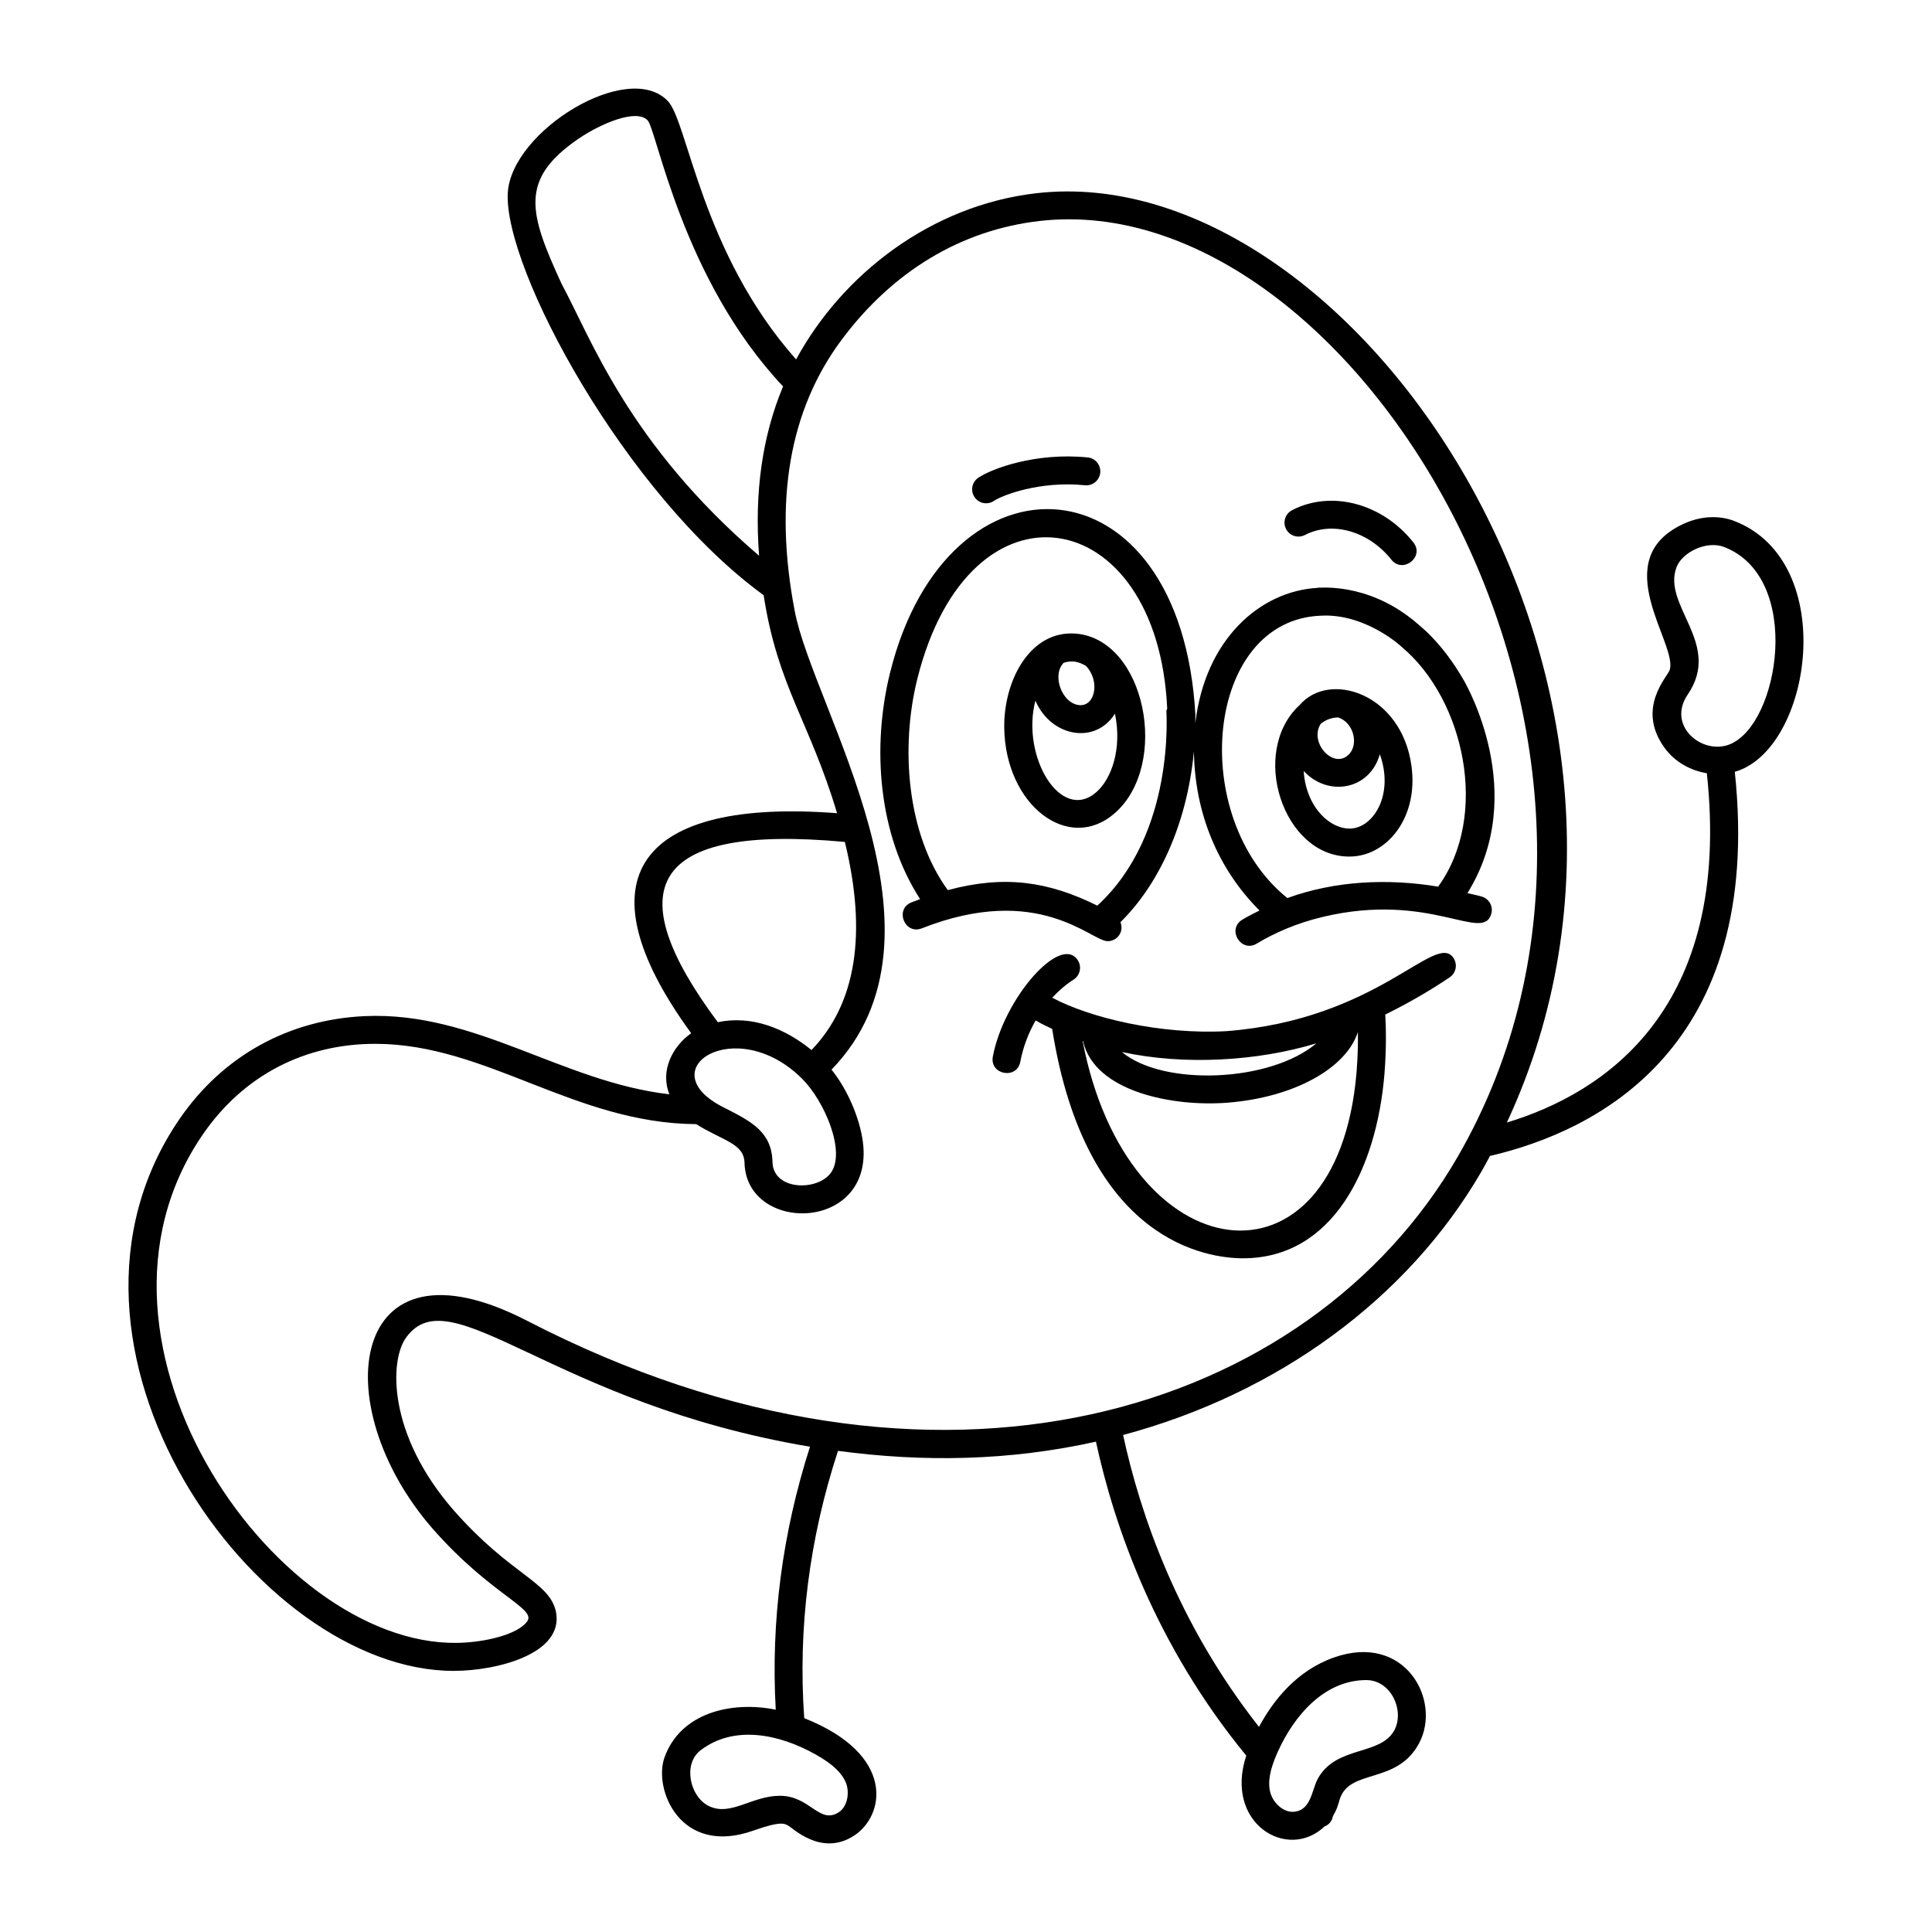 <?xml version="1.0" encoding="UTF-8"?>
<!-- Uploaded to: ICON Repo, www.svgrepo.com, Generator: ICON Repo Mixer Tools -->
<svg fill="#000000" width="800px" height="800px" version="1.1" viewBox="144 144 512 512" xmlns="http://www.w3.org/2000/svg">
 <g>
  <path d="m264.24 586.8c11.434 0 29.316-4.531 27.09-15.676-1.73-8.066-11.945-9.621-27.098-26.883-17.555-20.105-17.031-39.719-12.605-45.777 11.875-16.457 38.59 17.445 107.03 28.93-7.352 22.918-10.398 46.309-9.078 69.691-11.934-2.402-25.316 0.922-29.492 12.688-2.988 8.445 4.254 26.215 23.551 19.359 7.586-2.711 8.367-1.738 9.109-1.398 1.258 0.57 8.762 8.316 17.445 2.828 8.371-5.297 11.309-21.594-13.062-31.23-1.688-23.75 1.324-47.547 8.949-70.836 22.648 3.031 45.34 2.68 68.355-2.438 4.875 22.473 15.742 53.852 39.84 83.203-5.934 17.938 10.914 28.109 20.754 18.762 1.195-0.469 1.961-1.379 2.223-2.766 0.918-1.516 1.234-2.481 1.73-4.215 2.441-8.531 15.195-3.91 21.117-15.105 6.016-11.387-3.781-29.34-22.613-22.676-9.824 3.477-16.039 11.316-19.84 18.379-21.605-27.469-31.496-56.445-36.012-77.352 40.824-10.914 75.426-36.035 95.074-70 0.754-1.301 1.441-2.629 2.152-3.945 28.527-6.644 72.605-28.742 64.883-101.8 20.383-5.824 27.906-55.629-0.141-66.477-3.996-1.543-8.781-1.316-13.133 0.621-21.211 9.445-1.633 32.125-4 38.906-0.652 1.879-8.848 10.062-1.441 20.457 2.824 3.965 7.066 6.16 11.305 6.871 6.738 62.582-27.191 84.758-53 92.566 54.344-116.65-41.051-255.98-124.76-246.27-27.883 3.227-51.379 21.516-63.594 44.035-25.078-28.246-28.68-62.887-33.984-68.461-10.512-11.086-41.508 7.91-42.43 24.359-1.047 20.039 30.988 79.75 67.812 106.59 3.742 24.254 12.176 33.418 19.461 57.77-52.098-4.004-68.984 16.715-38.668 58.305-4.973 3.535-8.277 9.918-5.777 16.188-28.492-3.289-51.48-22.027-80.676-20.719-20.242 0.906-37.684 10.578-49.113 27.23-41.281 60.152 20.055 146.29 72.637 146.29zm103.91 29.594c1.051 2.5 0.523 6.363-1.914 7.902-5.141 3.246-7.562-4.394-15.551-4.394-7.441 0-13.047 5.523-18.809 2.731-5.094-2.473-6.93-11.141-2.269-14.746 8.828-6.824 20.883-4.414 30.68 1.141 4.328 2.453 6.754 4.723 7.863 7.367zm137.91-27.156c6.625 0 10.195 8.105 7.484 13.238-3.652 6.906-15.312 4.004-20.273 12.828v0.004c-1.668 2.973-1.754 8.512-6.441 8.836-2.906 0.199-5.586-2.602-6.219-5.238-0.668-2.789-0.059-6.051 1.98-10.586 4.484-9.996 12.605-19.082 23.469-19.082zm85.23-261.22c9.156-13.449-6.883-23.512-2.992-33.711 1.484-3.902 7.898-7.164 12.637-5.336 20.918 8.098 14.66 47.016 1.445 52.297-7.262 2.902-16.793-4.914-11.09-13.25zm-298.43-108.73c-8.68-18.875-11.375-27.734 4.555-38.594 5.75-3.902 15.203-7.977 18.203-4.809 2.469 2.59 9.152 42.145 35.902 70.523-5.516 13.18-7.637 28.184-6.352 44.875-34.652-29.676-44.625-57.828-52.309-71.996zm75.035 147.83c5.941 24.348 2.984 42.883-8.84 55.152-7.094-5.758-15.773-9.262-24.832-7.383-26.281-35.273-18.523-52.574 33.672-47.77zm-3.781 87.777c-3.539 4.785-15.219 4.656-15.398-2.957-0.191-7.867-5.367-10.648-12.859-14.418-20.191-10.086 3.184-25.156 20.738-7.617 5.828 5.793 11.746 19.41 7.519 24.992zm-166.41-10.191c10.941-15.941 27.305-24.078 45.746-24.078 29.5 0 52.691 21.062 85.051 21.285 6.965 4.375 12.672 5.082 12.801 10.207 0.477 19.527 36.648 18.469 30.965-7.84-1.324-6.141-4.375-12.449-7.91-16.812 34.641-35.703-4.867-95.691-9.746-121.54-5.59-29.109-1.426-53.27 12.375-71.809 13.578-18.238 31.711-29.145 52.434-31.547 83.953-9.707 173.66 139.39 110.87 248.01-39.262 67.871-137.76 99.641-246.55 43.465-47.461-24.539-53.59 22.434-25.082 55.078 15.523 17.691 27.758 21.148 24.992 24.648-2.469 3.231-9.949 5.098-16.277 5.516-48.641 3.328-107.81-79-69.664-134.58z"/>
  <path d="m468.97 417.27c-17.477 0.93-36.098-3.512-46.117-8.867 1.707-1.848 3.59-3.484 5.648-4.793 1.727-1.098 2.238-3.387 1.141-5.113-4.531-7.125-19.633 10.09-22.527 25.504-0.906 4.816 6.375 6.188 7.281 1.367 0.73-3.898 2.152-7.598 4.059-10.938 1.32 0.777 2.828 1.531 4.379 2.234 8.984 56.621 41.297 60.797 50.582 60.797 23.797 0 35.352-23.711 37.461-48.645 0.004-0.039 0.004-0.078 0.008-0.117 0.578-6.977 0.402-12.75 0.227-15.836 5.754-2.828 11.469-6.094 17.062-9.852 1.695-1.141 2.148-3.441 1.008-5.141-4.773-7.106-19.793 16.281-60.211 19.398zm23.891 3.219c-12.312 10.398-40.656 11.43-51.543 2.305 16.578 3.609 36.059 2.414 51.543-2.305zm10.652 7.492c-0.02 0.133-0.027 0.27-0.031 0.402-5.231 60.488-60.809 53.117-72.574-8.523 0.035 0.012 0.074 0.023 0.113 0.039 2.992 13.383 23.75 17.496 38.414 16.312 17.551-1.406 31.32-9.133 34.422-18.707 0.039 2.848-0.016 6.441-0.344 10.477z"/>
  <path d="m489.82 285.78c7.269-3.777 16.91-1.02 22.926 6.559 2.969 3.746 8.887-0.719 5.805-4.602-8.211-10.355-21.742-13.938-32.145-8.527-1.816 0.941-2.523 3.18-1.578 4.996 0.938 1.812 3.184 2.519 4.992 1.574z"/>
  <path d="m387.84 382.28c-0.754 0.277-1.496 0.539-2.266 0.844-4.562 1.801-1.844 8.688 2.715 6.894 31.004-12.207 44.906 3.406 49.246 3.406 2.492 0 4.418-2.441 3.394-5.043 9.512-9.324 17.535-24.922 19.473-45.266 0.211 16.375 6.391 31.219 17.387 42.176-1.539 0.781-3.094 1.535-4.578 2.438-4.18 2.547-0.309 8.867 3.856 6.328 4.68-2.852 10.73-5.469 17.484-7.07 28.523-6.793 42.426 6.934 44.652-0.812 0.562-1.965-0.574-4.016-2.543-4.582-1.27-0.363-2.516-0.598-3.773-0.91 16.508-26.551-0.598-55.543-0.684-55.914-6.449-11.383-12.758-15.488-13.938-16.652h-0.039c-12.277-9.758-24.426-8.285-24.938-8.375l-0.098 0.047c-15.188 0.832-29.848 13.57-32.422 35.914 0.004-0.684 0.023-1.375 0.012-2.051l0.02-0.039c-3.75-69.086-65.691-72.531-80.898-11.449-4.941 19.832-3.144 43 7.938 60.117zm106.34-75.121 0.73-0.023 0.031-0.012c11.82-0.145 21 8.719 20.617 8.402 16.469 13.812 23.262 44.562 9.566 63.445-13.262-2.203-27.262-1.594-39.957 3.027-26.574-21.395-21.82-73.84 9.012-74.84zm-107.09 16.797c13.789-55.375 63.75-46.848 66.234 7.894l-0.219 0.41c-0.051 0.395 2.5 32.641-18.305 51.746-12.914-6.402-24.492-8.176-39.621-4.117-10.859-14.879-12.602-37.812-8.09-55.934z"/>
  <path d="m439.49 359.44c14.602-12.891 8.07-45.953-10.316-47.516-12.141-1.023-19.234 12.387-19.039 25.027 0.324 20.465 17.105 33.316 29.355 22.488zm-7.719-38.988c3.824 3.973 2.477 10.758-1.703 10.414-4.602-0.371-7.414-7.891-4.199-11.203 2.199-0.738 3.922-0.355 5.902 0.789zm-13.379 9.234c4.211 9.715 15.945 11.664 21.082 3.438 1.957 9.473-0.996 17.324-4.887 20.762-9.426 8.324-20.051-9.41-16.195-24.199z"/>
  <path d="m407.41 276.74c2.258-1.527 12.176-5.348 24.105-4.144 2.062 0.207 3.852-1.281 4.059-3.316 0.203-2.035-1.281-3.852-3.316-4.055-13.852-1.395-25.512 3.023-28.996 5.379-1.695 1.145-2.141 3.449-0.996 5.144 1.141 1.684 3.441 2.141 5.144 0.992z"/>
  <path d="m501.55 371c0.648 0 1.301-0.043 1.957-0.129 8.816-1.164 16.348-10.773 14.543-23.914-2.629-19.191-21.723-25.297-29.609-16.137-13.473 12.355-4.465 40.18 13.109 40.18zm-2.945-36.867c4.109 1.277 5.625 7.191 2.731 9.926-4.059 3.82-10.531-3.356-7.301-8.281 1.457-1.137 2.965-1.617 4.57-1.645zm3.934 29.391c-5.371 0.711-12.387-5.016-13.051-15.211 6.32 6.898 17.453 5.18 20.184-4.434 3.719 10.387-1.371 18.883-7.133 19.645z"/>
 </g>
</svg>